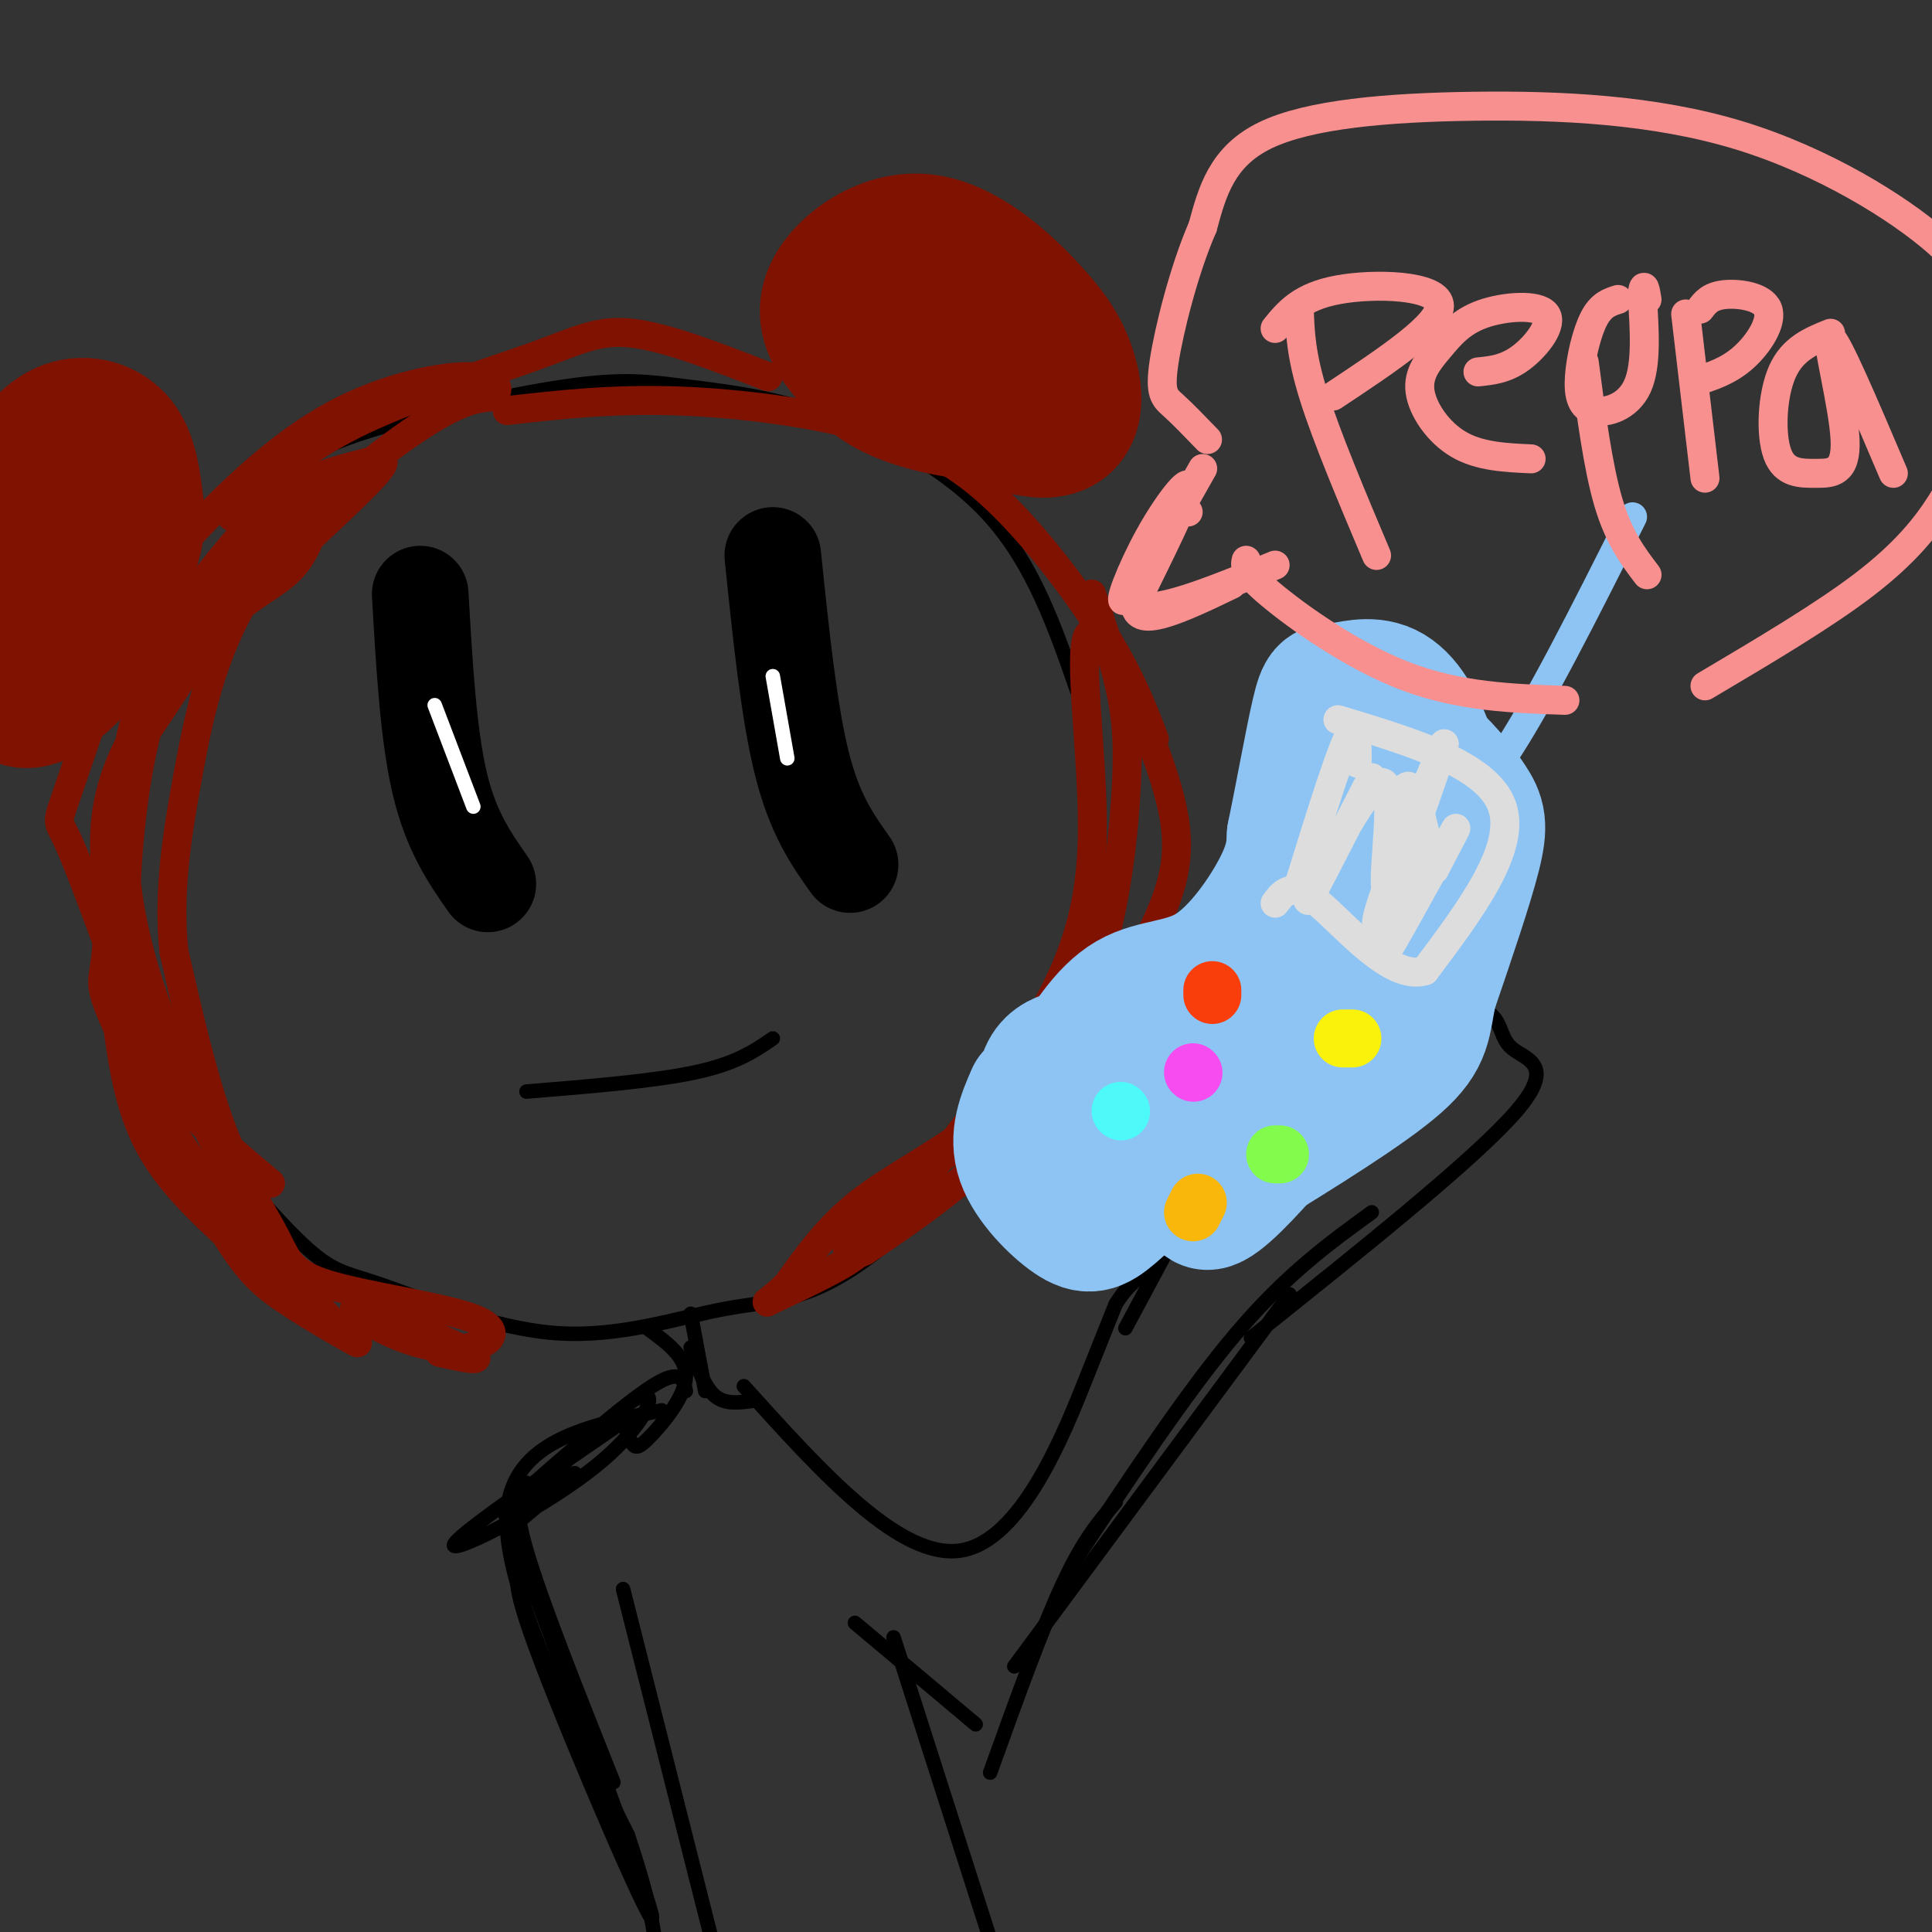 <svg viewBox='0 0 400 400' version='1.1' xmlns='http://www.w3.org/2000/svg' xmlns:xlink='http://www.w3.org/1999/xlink'><rect x="0" y="0" width="400" height="400" fill="#333333" stroke="none"/><g fill='none' stroke='#000000' stroke-width='3' stroke-linecap='round' stroke-linejoin='round'><path d='M64,98c-10.991,12.830 -21.982,25.659 -28,36c-6.018,10.341 -7.063,18.193 -8,26c-0.937,7.807 -1.764,15.570 -2,25c-0.236,9.430 0.120,20.526 7,34c6.880,13.474 20.282,29.327 28,37c7.718,7.673 9.750,7.166 18,10c8.250,2.834 22.717,9.010 36,10c13.283,0.990 25.383,-3.204 35,-5c9.617,-1.796 16.753,-1.193 29,-10c12.247,-8.807 29.605,-27.025 38,-36c8.395,-8.975 7.827,-8.707 9,-15c1.173,-6.293 4.086,-19.146 7,-32'/><path d='M223,143c-4.519,-13.002 -9.038,-26.004 -18,-36c-8.962,-9.996 -22.368,-16.985 -34,-21c-11.632,-4.015 -21.489,-5.056 -29,-6c-7.511,-0.944 -12.676,-1.793 -25,0c-12.324,1.793 -31.807,6.226 -43,10c-11.193,3.774 -14.097,6.887 -17,10'/><path d='M134,275c4.065,2.958 8.131,5.917 8,10c-0.131,4.083 -4.458,9.292 -7,12c-2.542,2.708 -3.298,2.917 -4,2c-0.702,-0.917 -1.351,-2.958 -2,-5'/><path d='M143,279c1.417,4.083 2.833,8.167 5,10c2.167,1.833 5.083,1.417 8,1'/><path d='M143,272c0.000,0.000 3.000,16.000 3,16'/><path d='M137,292c-15.417,3.167 -30.833,6.333 -32,21c-1.167,14.667 11.917,40.833 25,67'/><path d='M130,380c5.167,15.500 5.583,20.750 6,26'/><path d='M154,287c16.244,18.022 32.489,36.044 45,34c12.511,-2.044 21.289,-24.156 26,-36c4.711,-11.844 5.356,-13.422 6,-15'/><path d='M231,270c2.333,-3.833 5.167,-5.917 8,-8'/><path d='M233,275c0.000,0.000 15.000,-28.000 15,-28'/><path d='M244,251c2.167,-10.250 4.333,-20.500 7,-23c2.667,-2.500 5.833,2.750 9,8'/><path d='M259,238c8.500,-12.583 17.000,-25.167 25,-30c8.000,-4.833 15.500,-1.917 23,1'/><path d='M307,209c4.202,1.750 3.208,5.625 6,8c2.792,2.375 9.369,3.250 1,13c-8.369,9.750 -31.685,28.375 -55,47'/><path d='M284,251c-8.833,6.417 -17.667,12.833 -28,25c-10.333,12.167 -22.167,30.083 -34,48'/><path d='M267,268c0.000,0.000 -57.000,77.000 -57,77'/><path d='M231,311c-3.333,3.833 -6.667,7.667 -11,17c-4.333,9.333 -9.667,24.167 -15,39'/><path d='M177,336c0.000,0.000 25.000,21.000 25,21'/><path d='M185,339c0.000,0.000 32.000,100.000 32,100'/><path d='M129,329c0.000,0.000 22.000,87.000 22,87'/><path d='M142,288c-0.500,-2.417 -1.000,-4.833 -7,-1c-6.000,3.833 -17.500,13.917 -29,24'/><path d='M109,307c-1.500,1.833 -3.000,3.667 0,14c3.000,10.333 10.500,29.167 18,48'/><path d='M128,295c-17.335,11.882 -34.670,23.764 -34,25c0.670,1.236 19.344,-8.174 30,-17c10.656,-8.826 13.292,-17.069 7,-13c-6.292,4.069 -21.512,20.448 -25,25c-3.488,4.552 4.756,-2.724 13,-10'/><path d='M104,312c15.578,41.378 31.156,82.756 31,85c-0.156,2.244 -16.044,-34.644 -23,-53c-6.956,-18.356 -4.978,-18.178 -3,-18'/><path d='M109,226c13.250,-1.083 26.500,-2.167 35,-4c8.500,-1.833 12.250,-4.417 16,-7'/></g>
<g fill='none' stroke='#000000' stroke-width='20' stroke-linecap='round' stroke-linejoin='round'><path d='M87,123c0.833,14.500 1.667,29.000 4,39c2.333,10.000 6.167,15.500 10,21'/><path d='M160,115c1.667,16.167 3.333,32.333 6,43c2.667,10.667 6.333,15.833 10,21'/></g>
<g fill='none' stroke='#FFFFFF' stroke-width='3' stroke-linecap='round' stroke-linejoin='round'><path d='M90,146c0.000,0.000 8.000,21.000 8,21'/><path d='M160,140c0.000,0.000 3.000,17.000 3,17'/></g>
<g fill='none' stroke='#7F1201' stroke-width='6' stroke-linecap='round' stroke-linejoin='round'><path d='M46,126c-6.363,6.719 -12.727,13.438 -16,19c-3.273,5.562 -3.457,9.969 -4,18c-0.543,8.031 -1.446,19.688 4,38c5.446,18.312 17.239,43.280 27,58c9.761,14.720 17.488,19.191 17,19c-0.488,-0.191 -9.192,-5.044 -15,-9c-5.808,-3.956 -8.719,-7.016 -15,-18c-6.281,-10.984 -15.930,-29.892 -20,-39c-4.070,-9.108 -2.561,-8.415 -2,-15c0.561,-6.585 0.172,-20.447 2,-30c1.828,-9.553 5.871,-14.798 10,-21c4.129,-6.202 8.342,-13.362 13,-18c4.658,-4.638 9.759,-6.754 13,-10c3.241,-3.246 4.620,-7.623 6,-12'/><path d='M66,106c-0.010,-2.712 -3.034,-3.493 -8,1c-4.966,4.493 -11.872,14.259 -17,22c-5.128,7.741 -8.478,13.456 -11,24c-2.522,10.544 -4.218,25.916 -4,40c0.218,14.084 2.348,26.881 8,38c5.652,11.119 14.826,20.559 24,30'/><path d='M56,245c-7.819,-6.549 -15.638,-13.098 -21,-20c-5.362,-6.902 -8.266,-14.157 -10,-21c-1.734,-6.843 -2.299,-13.275 -3,-22c-0.701,-8.725 -1.539,-19.742 9,-35c10.539,-15.258 32.454,-34.758 42,-44c9.546,-9.242 6.724,-8.226 2,-7c-4.724,1.226 -11.351,2.663 -18,8c-6.649,5.337 -13.322,14.574 -17,19c-3.678,4.426 -4.361,4.039 -7,12c-2.639,7.961 -7.233,24.268 -9,40c-1.767,15.732 -0.706,30.889 1,42c1.706,11.111 4.059,18.174 9,25c4.941,6.826 12.471,13.413 20,20'/><path d='M91,280c5.098,1.137 10.195,2.273 6,0c-4.195,-2.273 -17.684,-7.956 -22,-9c-4.316,-1.044 0.540,2.552 6,5c5.460,2.448 11.524,3.748 16,3c4.476,-0.748 7.362,-3.543 1,-6c-6.362,-2.457 -21.973,-4.576 -30,-7c-8.027,-2.424 -8.469,-5.153 -11,-10c-2.531,-4.847 -7.152,-11.814 -11,-22c-3.848,-10.186 -6.924,-23.593 -10,-37'/><path d='M36,197c-1.263,-12.120 0.579,-23.921 3,-37c2.421,-13.079 5.419,-27.438 15,-41c9.581,-13.562 25.744,-26.329 35,-32c9.256,-5.671 11.607,-4.248 13,-5c1.393,-0.752 1.830,-3.680 -4,-4c-5.830,-0.320 -17.926,1.969 -29,8c-11.074,6.031 -21.125,15.804 -28,23c-6.875,7.196 -10.575,11.815 -15,22c-4.425,10.185 -9.576,25.934 -12,33c-2.424,7.066 -2.121,5.447 0,10c2.121,4.553 6.061,15.276 10,26'/><path d='M48,107c6.839,-6.649 13.679,-13.298 25,-19c11.321,-5.702 27.125,-10.458 37,-14c9.875,-3.542 13.821,-5.869 21,-5c7.179,0.869 17.589,4.935 28,9'/><path d='M105,85c10.817,-1.222 21.633,-2.443 35,-2c13.367,0.443 29.284,2.552 41,6c11.716,3.448 19.231,8.236 27,16c7.769,7.764 15.791,18.504 21,27c5.209,8.496 7.604,14.748 10,21'/><path d='M226,123c2.322,6.831 4.644,13.662 6,20c1.356,6.338 1.747,12.182 1,23c-0.747,10.818 -2.633,26.611 -8,39c-5.367,12.389 -14.214,21.374 -23,28c-8.786,6.626 -17.510,10.893 -24,16c-6.490,5.107 -10.745,11.053 -15,17'/><path d='M163,266c-3.742,3.653 -5.598,4.285 -3,3c2.598,-1.285 9.648,-4.487 14,-7c4.352,-2.513 6.004,-4.335 14,-14c7.996,-9.665 22.336,-27.172 30,-42c7.664,-14.828 8.651,-26.978 8,-42c-0.651,-15.022 -2.940,-32.918 0,-33c2.940,-0.082 11.108,17.648 15,30c3.892,12.352 3.510,19.326 -2,31c-5.510,11.674 -16.146,28.050 -27,40c-10.854,11.950 -21.927,19.475 -33,27'/><path d='M179,259c-5.933,2.911 -4.267,-3.311 3,-10c7.267,-6.689 20.133,-13.844 33,-21'/></g>
<g fill='none' stroke='#7F1201' stroke-width='28' stroke-linecap='round' stroke-linejoin='round'><path d='M0,120c0.004,7.829 0.008,15.659 1,20c0.992,4.341 2.974,5.194 5,5c2.026,-0.194 4.098,-1.434 7,-4c2.902,-2.566 6.633,-6.456 8,-14c1.367,-7.544 0.369,-18.740 -1,-25c-1.369,-6.260 -3.109,-7.585 -8,-1c-4.891,6.585 -12.935,21.079 -16,27c-3.065,5.921 -1.153,3.270 0,4c1.153,0.730 1.548,4.842 7,3c5.452,-1.842 15.962,-9.640 21,-16c5.038,-6.360 4.604,-11.284 4,-16c-0.604,-4.716 -1.378,-9.223 -4,-12c-2.622,-2.777 -7.090,-3.825 -11,-2c-3.910,1.825 -7.260,6.521 -9,11c-1.740,4.479 -1.870,8.739 -2,13'/><path d='M181,70c1.605,2.871 3.211,5.742 6,8c2.789,2.258 6.762,3.904 12,6c5.238,2.096 11.740,4.642 16,5c4.260,0.358 6.277,-1.471 7,-4c0.723,-2.529 0.153,-5.757 -1,-9c-1.153,-3.243 -2.890,-6.500 -8,-12c-5.110,-5.500 -13.594,-13.241 -22,-14c-8.406,-0.759 -16.734,5.464 -19,11c-2.266,5.536 1.531,10.384 5,14c3.469,3.616 6.610,6.000 13,8c6.390,2.000 16.028,3.615 21,1c4.972,-2.615 5.278,-9.462 3,-13c-2.278,-3.538 -7.139,-3.769 -12,-4'/></g>
<g fill='none' stroke='#8DC4F4' stroke-width='28' stroke-linecap='round' stroke-linejoin='round'><path d='M214,227c-1.814,4.180 -3.628,8.360 -2,13c1.628,4.640 6.697,9.741 10,12c3.303,2.259 4.840,1.675 8,-1c3.160,-2.675 7.943,-7.440 10,-10c2.057,-2.560 1.388,-2.916 0,-6c-1.388,-3.084 -3.496,-8.895 -5,-12c-1.504,-3.105 -2.403,-3.503 -6,-4c-3.597,-0.497 -9.892,-1.092 -12,3c-2.108,4.092 -0.029,12.871 1,17c1.029,4.129 1.008,3.608 4,3c2.992,-0.608 8.996,-1.304 15,-2'/><path d='M237,240c2.500,-0.333 1.250,-0.167 0,0'/><path d='M221,223c2.167,0.167 4.333,0.333 7,-2c2.667,-2.333 5.833,-7.167 9,-12'/><path d='M221,223c3.970,-6.524 7.940,-13.048 13,-16c5.060,-2.952 11.208,-2.333 17,-6c5.792,-3.667 11.226,-11.619 14,-17c2.774,-5.381 2.887,-8.190 3,-11'/><path d='M268,173c1.483,-7.097 3.691,-19.339 5,-25c1.309,-5.661 1.719,-4.740 4,-5c2.281,-0.260 6.435,-1.699 10,0c3.565,1.699 6.543,6.538 9,14c2.457,7.462 4.392,17.547 5,24c0.608,6.453 -0.112,9.272 -5,16c-4.888,6.728 -13.944,17.364 -23,28'/><path d='M273,225c-11.190,13.488 -27.667,33.208 -23,19c4.667,-14.208 30.476,-62.345 35,-73c4.524,-10.655 -12.238,16.173 -29,43'/><path d='M256,214c-0.285,-0.926 13.502,-24.741 18,-38c4.498,-13.259 -0.294,-15.960 -1,-19c-0.706,-3.040 2.676,-6.417 7,-7c4.324,-0.583 9.592,1.627 14,5c4.408,3.373 7.956,7.908 10,11c2.044,3.092 2.584,4.741 1,11c-1.584,6.259 -5.292,17.130 -9,28'/><path d='M296,205c-1.489,6.711 -0.711,9.489 -7,15c-6.289,5.511 -19.644,13.756 -33,22'/></g>
<g fill='none' stroke='#8DC4F4' stroke-width='6' stroke-linecap='round' stroke-linejoin='round'><path d='M294,172c4.833,-2.083 9.667,-4.167 17,-15c7.333,-10.833 17.167,-30.417 27,-50'/></g>
<g fill='none' stroke='#DDDDDD' stroke-width='6' stroke-linecap='round' stroke-linejoin='round'><path d='M281,158c0.000,-4.583 0.000,-9.167 -2,-5c-2.000,4.167 -6.000,17.083 -10,30'/><path d='M277,149c15.500,4.667 31.000,9.333 34,18c3.000,8.667 -6.500,21.333 -16,34'/><path d='M295,201c-6.978,2.178 -16.422,-9.378 -22,-14c-5.578,-4.622 -7.289,-2.311 -9,0'/><path d='M284,161c-7.232,14.113 -14.464,28.226 -13,25c1.464,-3.226 11.625,-23.792 15,-24c3.375,-0.208 -0.036,19.940 1,22c1.036,2.060 6.518,-13.970 12,-30'/><path d='M299,154c-2.263,5.171 -13.921,33.098 -14,37c-0.079,3.902 11.422,-16.222 12,-16c0.578,0.222 -9.768,20.791 -10,22c-0.232,1.209 9.648,-16.940 13,-23c3.352,-6.060 0.176,-0.030 -3,6'/><path d='M297,180c-1.356,-3.511 -3.244,-15.289 -5,-17c-1.756,-1.711 -3.378,6.644 -5,15'/></g>
<g fill='none' stroke='#F93D0B' stroke-width='12' stroke-linecap='round' stroke-linejoin='round'><path d='M251,205c0.000,0.000 0.000,1.000 0,1'/></g>
<g fill='none' stroke='#FBF20B' stroke-width='12' stroke-linecap='round' stroke-linejoin='round'><path d='M278,215c0.000,0.000 2.000,0.000 2,0'/></g>
<g fill='none' stroke='#F64CF0' stroke-width='12' stroke-linecap='round' stroke-linejoin='round'><path d='M247,222c0.000,0.000 0.100,0.100 0.1,0.1'/></g>
<g fill='none' stroke='#82FB4D' stroke-width='12' stroke-linecap='round' stroke-linejoin='round'><path d='M265,239c0.000,0.000 -1.000,0.000 -1,0'/></g>
<g fill='none' stroke='#4DF9F9' stroke-width='12' stroke-linecap='round' stroke-linejoin='round'><path d='M232,230c0.000,0.000 0.100,0.100 0.1,0.1'/></g>
<g fill='none' stroke='#F9B70B' stroke-width='12' stroke-linecap='round' stroke-linejoin='round'><path d='M248,249c0.000,0.000 -1.000,2.000 -1,2'/></g>
<g fill='none' stroke='#F99090' stroke-width='6' stroke-linecap='round' stroke-linejoin='round'><path d='M246,106c-1.339,-0.304 -2.679,-0.607 -5,3c-2.321,3.607 -5.625,11.125 -6,15c-0.375,3.875 2.179,4.107 6,3c3.821,-1.107 8.911,-3.554 14,-6'/><path d='M269,64c0.167,4.750 0.333,9.500 3,18c2.667,8.500 7.833,20.750 13,33'/><path d='M264,68c2.667,-3.289 5.333,-6.578 13,-8c7.667,-1.422 20.333,-0.978 21,3c0.667,3.978 -10.667,11.489 -22,19'/><path d='M306,77c2.905,-0.292 5.809,-0.584 9,-3c3.191,-2.416 6.667,-6.956 5,-9c-1.667,-2.044 -8.477,-1.592 -13,0c-4.523,1.592 -6.759,4.324 -9,7c-2.241,2.676 -4.488,5.297 -4,9c0.488,3.703 3.711,8.486 8,11c4.289,2.514 9.645,2.757 15,3'/><path d='M335,62c-1.753,0.553 -3.506,1.107 -5,4c-1.494,2.893 -2.730,8.126 -3,12c-0.270,3.874 0.427,6.389 3,7c2.573,0.611 7.021,-0.683 9,-5c1.979,-4.317 1.490,-11.659 1,-19'/><path d='M340,61c0.333,-3.000 0.667,-1.000 1,1'/><path d='M328,75c1.417,10.833 2.833,21.667 5,29c2.167,7.333 5.083,11.167 8,15'/><path d='M349,65c0.000,0.000 4.000,34.000 4,34'/><path d='M352,64c1.006,-1.339 2.012,-2.679 5,-3c2.988,-0.321 7.958,0.375 9,3c1.042,2.625 -1.845,7.179 -5,10c-3.155,2.821 -6.577,3.911 -10,5'/><path d='M379,69c-3.931,1.577 -7.862,3.155 -10,8c-2.138,4.845 -2.482,12.959 -1,17c1.482,4.041 4.789,4.011 8,4c3.211,-0.011 6.326,-0.003 6,-7c-0.326,-6.997 -4.093,-20.999 -3,-21c1.093,-0.001 7.047,14.000 13,28'/><path d='M249,97c-7.024,12.440 -14.048,24.881 -16,27c-1.952,2.119 1.167,-6.083 5,-13c3.833,-6.917 8.381,-12.548 8,-10c-0.381,2.548 -5.690,13.274 -11,24'/><path d='M235,125c3.000,2.667 16.000,-2.667 29,-8'/><path d='M258,116c-0.267,1.178 -0.533,2.356 5,7c5.533,4.644 16.867,12.756 28,17c11.133,4.244 22.067,4.622 33,5'/><path d='M353,142c12.309,-7.290 24.618,-14.581 33,-21c8.382,-6.419 12.837,-11.967 16,-17c3.163,-5.033 5.033,-9.551 6,-16c0.967,-6.449 1.030,-14.830 1,-21c-0.030,-6.170 -0.152,-10.128 -8,-17c-7.848,-6.872 -23.423,-16.656 -41,-22c-17.577,-5.344 -37.155,-6.246 -55,-6c-17.845,0.246 -33.956,1.642 -43,6c-9.044,4.358 -11.022,11.679 -13,19'/><path d='M249,47c-3.857,8.821 -7.000,21.375 -8,28c-1.000,6.625 0.143,7.321 2,9c1.857,1.679 4.429,4.339 7,7'/></g>
</svg>